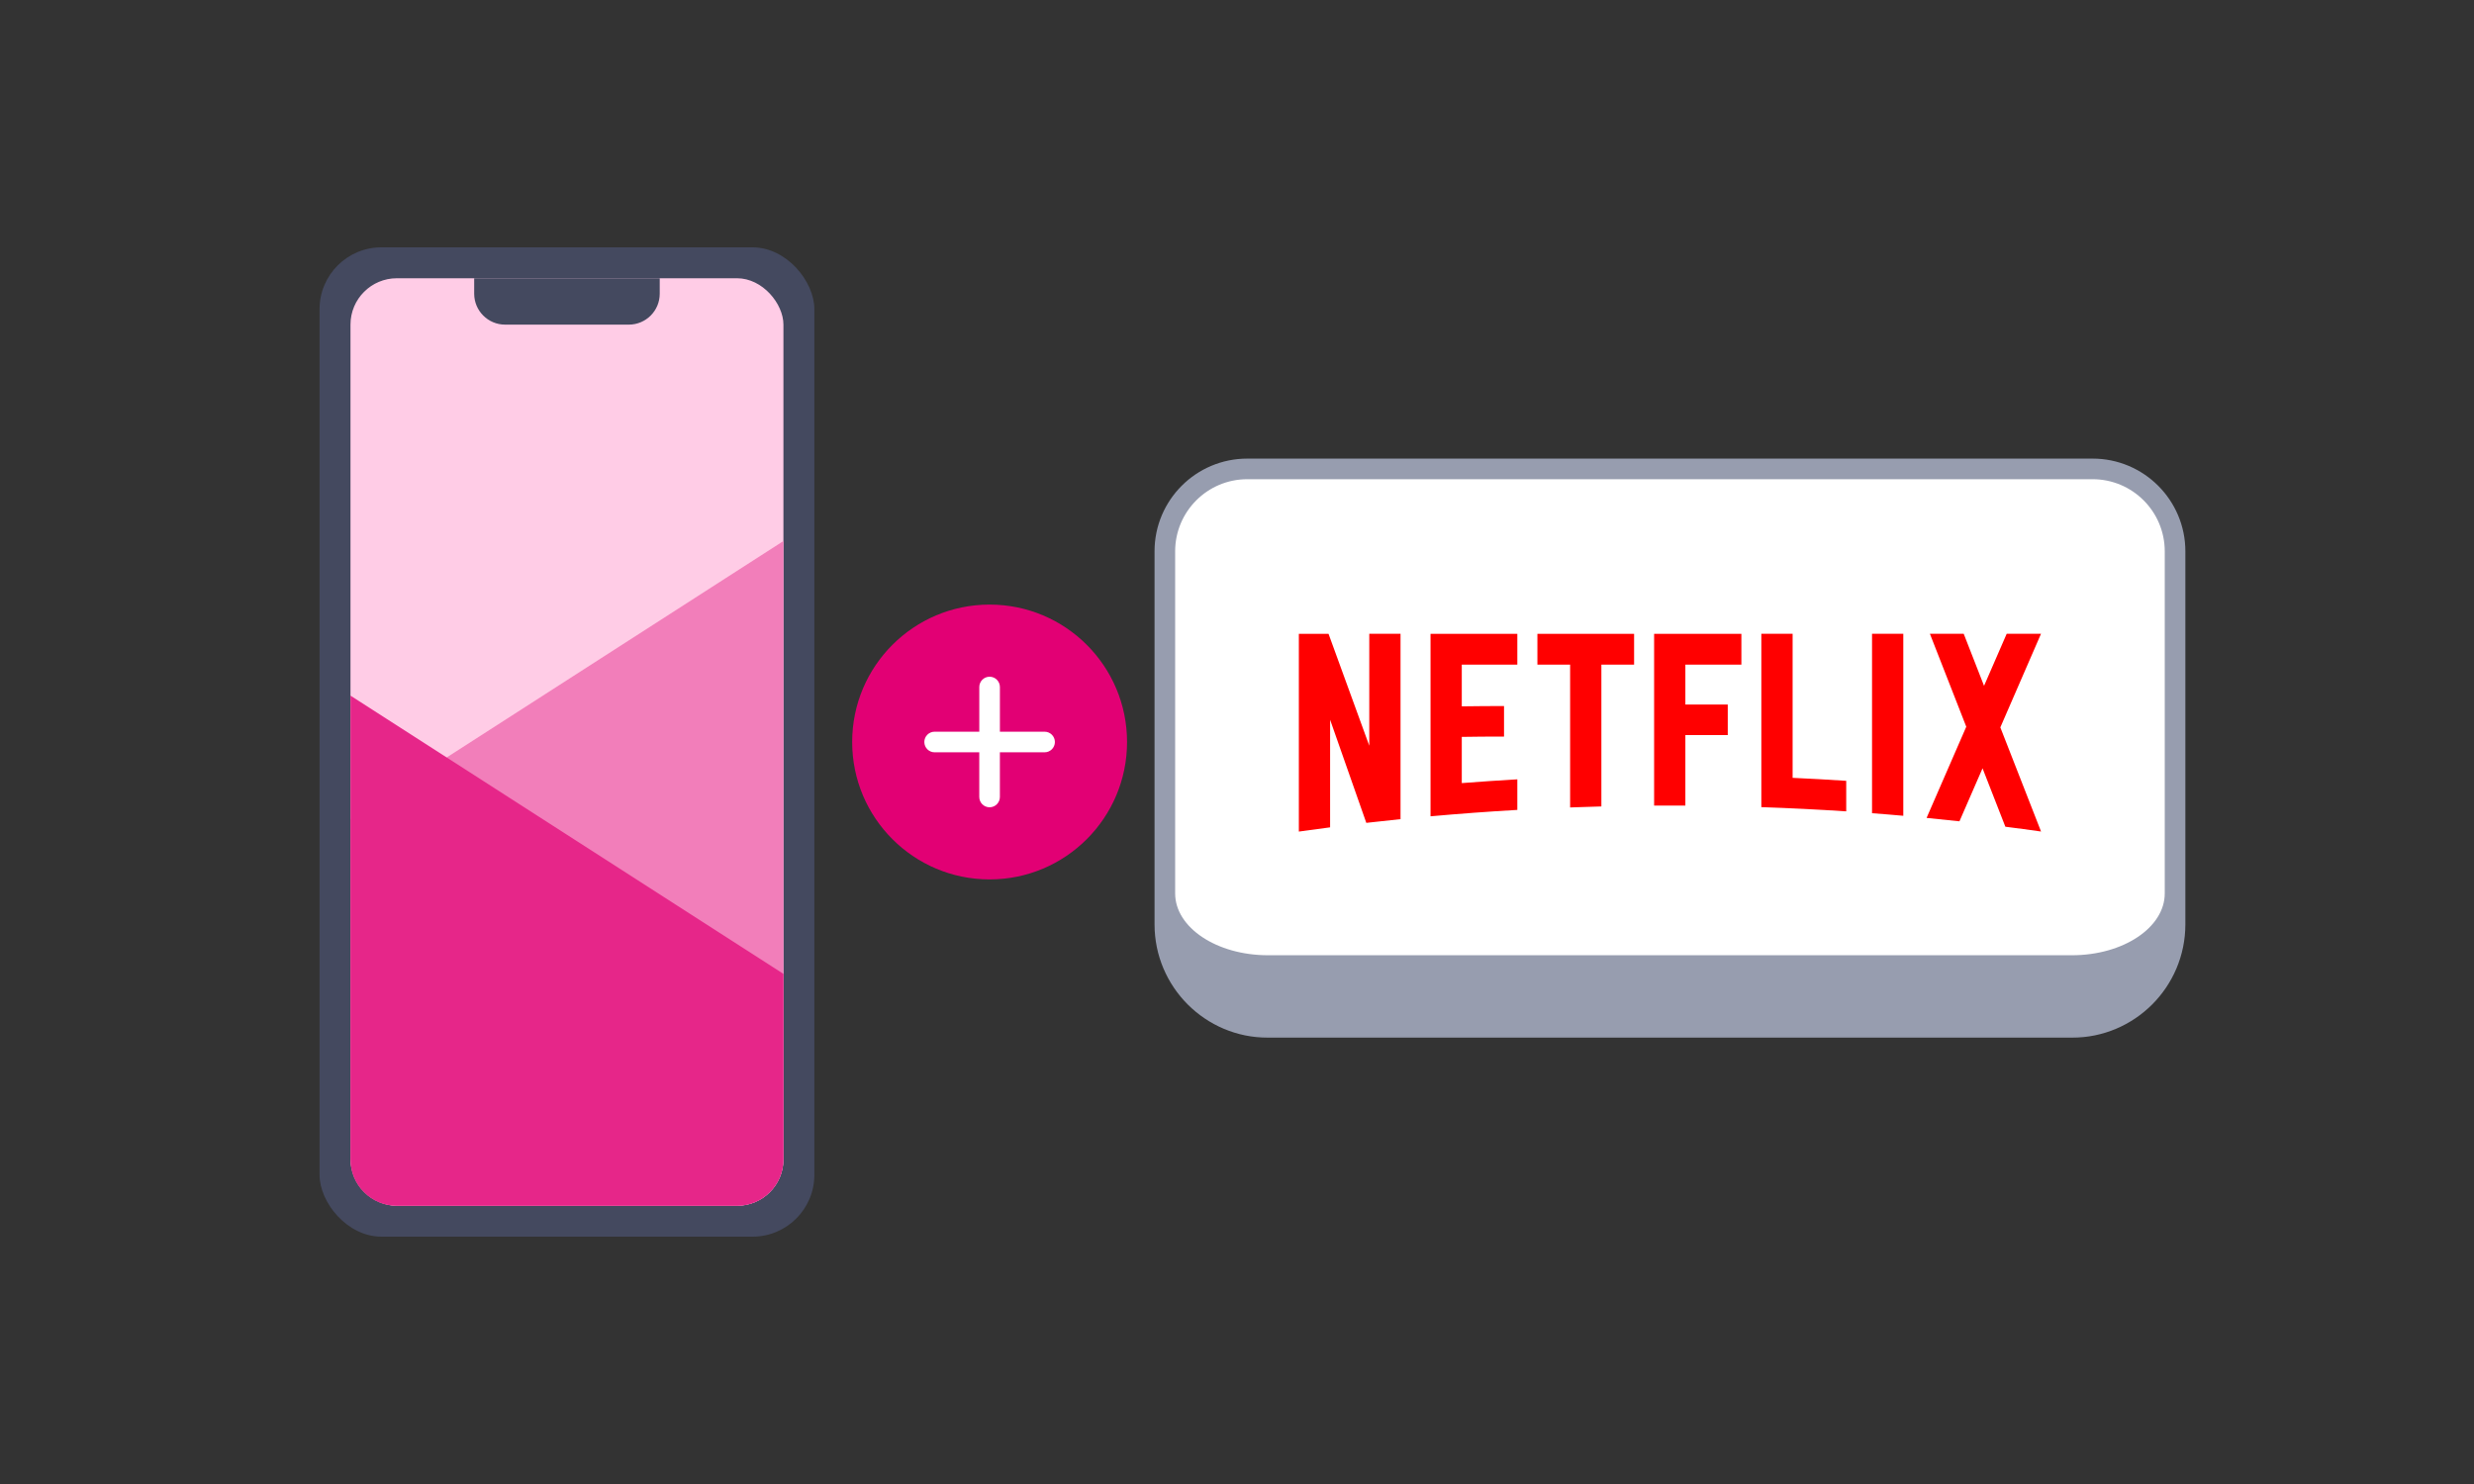 <svg width="120" height="72" viewBox="0 0 120 72" fill="none" xmlns="http://www.w3.org/2000/svg">
<rect x="0" y="0" width="120" height="72" fill="#333333" stroke="none"/>
<mask id="path-1-outside-1_677_16839" maskUnits="userSpaceOnUse" x="55.5" y="21.75" width="51" height="29" fill="black">
<rect fill="white" x="55.5" y="21.75" width="51" height="29"/>
<path d="M56.5 26.75C56.5 24.541 58.291 22.75 60.5 22.75H101.5C103.709 22.75 105.5 24.541 105.5 26.75V43.346C105.5 46.107 103.261 48.346 100.5 48.346H61.5C58.739 48.346 56.5 46.107 56.5 43.346V26.75Z"/>
</mask>
<path d="M56.5 26.75C56.5 24.541 58.291 22.75 60.5 22.75H101.5C103.709 22.75 105.5 24.541 105.5 26.75V43.346C105.5 46.107 103.261 48.346 100.5 48.346H61.5C58.739 48.346 56.5 46.107 56.5 43.346V26.75Z" fill="white"/>
<path d="M56 26.75C56 24.265 58.015 22.25 60.5 22.25H101.5C103.985 22.25 106 24.265 106 26.75L105 26.75C105 24.817 103.433 23.25 101.5 23.25H60.5C58.567 23.25 57 24.817 57 26.75L56 26.75ZM106 44.846C106 47.883 103.538 50.346 100.5 50.346H61.5C58.462 50.346 56 47.883 56 44.846L57 43.346C57 45.003 59.015 46.346 61.5 46.346H100.5C102.985 46.346 105 45.003 105 43.346L106 44.846ZM61.5 50.346C58.462 50.346 56 47.883 56 44.846V26.75C56 24.265 58.015 22.25 60.5 22.25L60.5 23.25C58.567 23.25 57 24.817 57 26.75V43.346C57 45.003 59.015 46.346 61.5 46.346V50.346ZM101.5 22.25C103.985 22.25 106 24.265 106 26.75V44.846C106 47.883 103.538 50.346 100.5 50.346V46.346C102.985 46.346 105 45.003 105 43.346V26.75C105 24.817 103.433 23.25 101.5 23.25V22.25Z" fill="#979DAF" mask="url(#path-1-outside-1_677_16839)"/>
<path d="M90.802 39.455C91.309 39.492 91.813 39.535 92.318 39.58V30.75H90.802V39.455ZM66.416 36.18L64.44 30.753H63V40.346C63.505 40.276 64.009 40.206 64.516 40.141V34.921L66.272 39.923C66.824 39.86 67.377 39.8 67.932 39.743V30.75H66.416V36.18ZM69.387 39.605C70.785 39.48 72.187 39.375 73.597 39.295V37.811C72.697 37.864 71.799 37.924 70.903 37.994V35.752C71.491 35.747 72.266 35.729 72.952 35.737V34.255C72.404 34.253 71.524 34.263 70.903 34.27V32.246H73.597V30.753H69.387V39.605ZM74.571 32.246H76.158V39.175C76.662 39.155 77.167 39.14 77.674 39.127V32.246H79.261V30.753H74.571V32.246ZM80.232 39.085H81.748V35.664H83.804V34.183H81.748V32.246H84.465V30.753H80.232V39.085ZM98.998 30.75H97.333L96.235 33.275L95.249 30.75H93.609L95.373 35.259L93.448 39.683C93.98 39.735 94.51 39.79 95.042 39.848L96.162 37.276L97.269 40.111C97.847 40.183 98.422 40.261 98.998 40.343H99L97.025 35.291L98.998 30.75ZM86.95 30.75H85.433V39.16C86.811 39.207 88.183 39.275 89.55 39.365V37.884C88.685 37.826 87.82 37.779 86.95 37.739V30.75Z" fill="#FF0000"/>
<rect x="15.5" y="12" width="24" height="48" rx="3" fill="#44495F"/>
<rect x="17" y="13.5" width="21" height="45" rx="2.25" fill="#FFCCE6"/>
<path d="M38 26.25L17 39.75V56.25C17 57.493 18.007 58.5 19.25 58.5H35.75C36.993 58.5 38 57.493 38 56.25V26.25Z" fill="#F27EBA"/>
<path d="M17 33.75L38 47.25V56.25C38 57.493 36.993 58.5 35.75 58.5H19.25C18.007 58.5 17 57.493 17 56.25V33.75Z" fill="#E62689"/>
<path d="M23 13.5H32V14.25C32 15.078 31.328 15.75 30.5 15.75H24.5C23.672 15.75 23 15.078 23 14.25V13.5Z" fill="#44495F"/>
<path fill-rule="evenodd" clip-rule="evenodd" d="M47.5 32.833C47.776 32.833 48 33.057 48 33.333V35.5H50.167C50.443 35.5 50.667 35.724 50.667 36C50.667 36.276 50.443 36.5 50.167 36.5H48V38.667C48 38.943 47.776 39.167 47.5 39.167C47.224 39.167 47 38.943 47 38.667V36.5H44.833C44.557 36.5 44.333 36.276 44.333 36C44.333 35.724 44.557 35.5 44.833 35.5H47V33.333C47 33.057 47.224 32.833 47.5 32.833Z" fill="#E20074"/>
<circle cx="48" cy="36" r="5.25" fill="white"/>
<path fill-rule="evenodd" clip-rule="evenodd" d="M48 42.667C51.682 42.667 54.667 39.682 54.667 36C54.667 32.318 51.682 29.333 48 29.333C44.318 29.333 41.334 32.318 41.334 36C41.334 39.682 44.318 42.667 48 42.667ZM47.999 39.167C47.723 39.167 47.499 38.943 47.499 38.667L47.499 36.5H45.334C45.057 36.5 44.834 36.276 44.834 36C44.834 35.724 45.057 35.5 45.334 35.5H47.5L47.5 33.333C47.5 33.057 47.724 32.833 48 32.833C48.276 32.833 48.5 33.057 48.5 33.334L48.5 35.5H50.667C50.943 35.5 51.167 35.724 51.167 36C51.167 36.276 50.943 36.5 50.667 36.5H48.499L48.499 38.667C48.499 38.943 48.275 39.167 47.999 39.167Z" fill="#E20074"/>
</svg>
